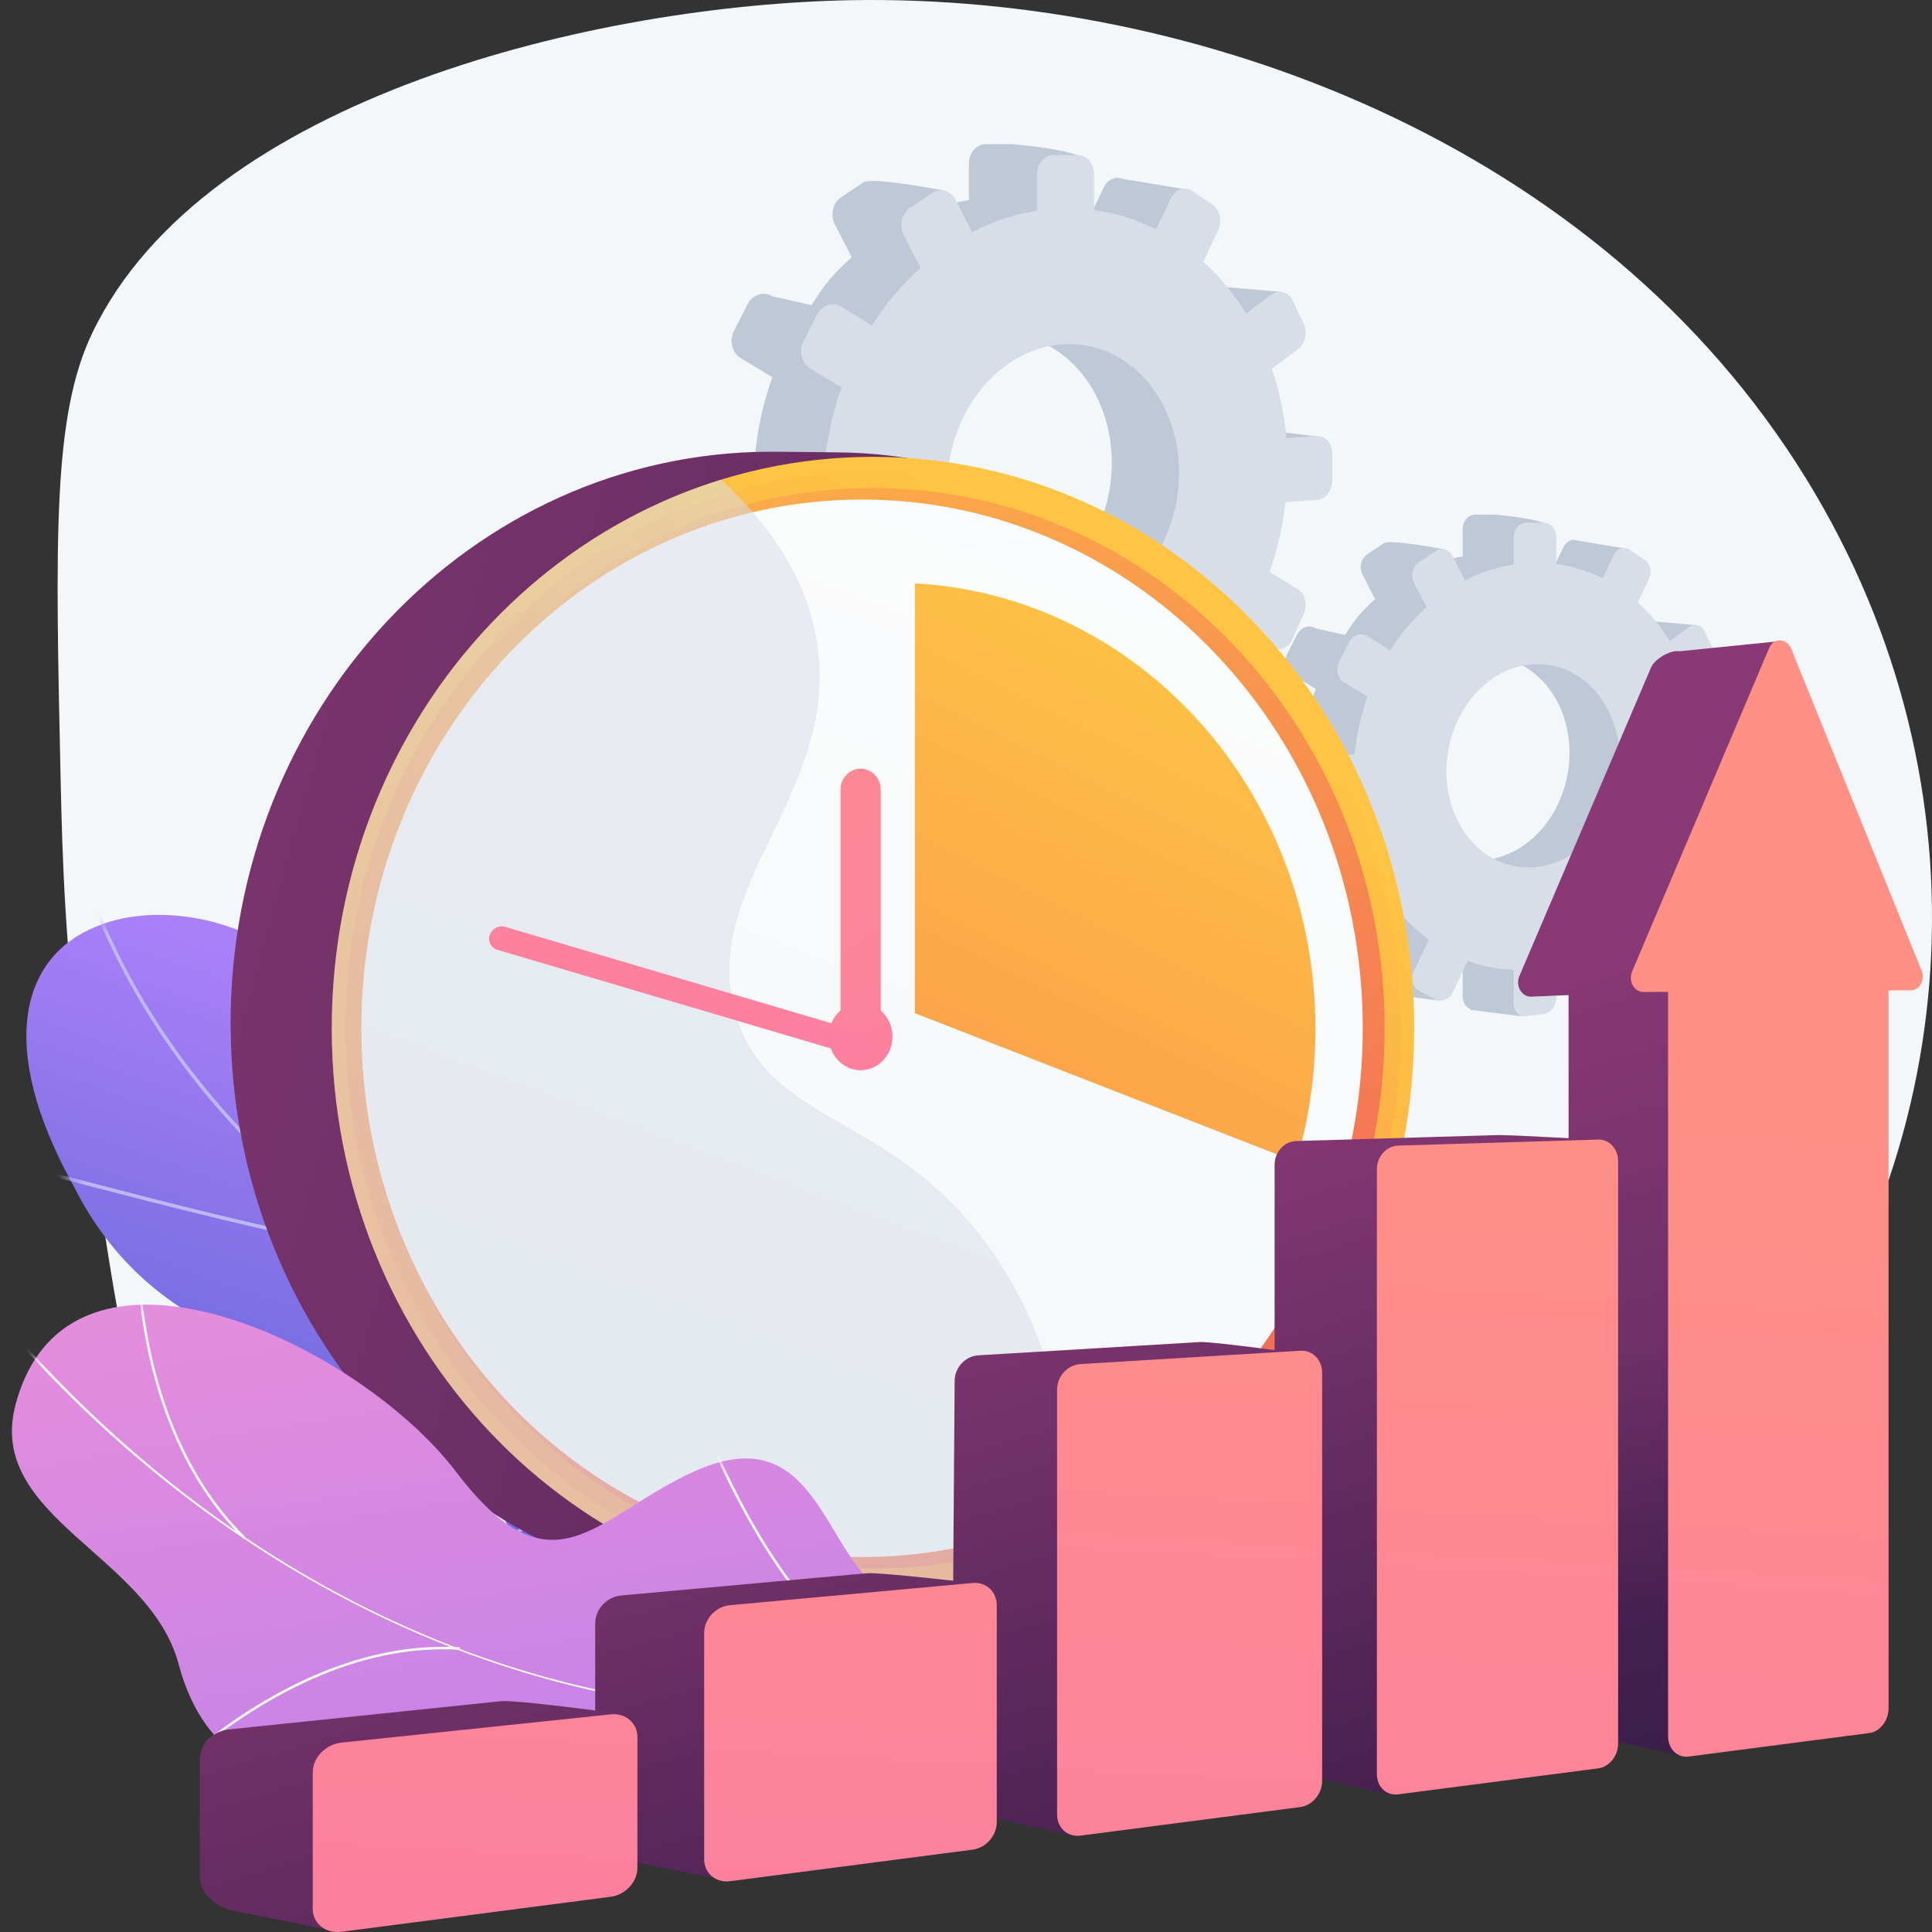 <svg width="150" height="150" viewBox="0 0 150 150" fill="none" xmlns="http://www.w3.org/2000/svg">
<rect x="0" y="0" width="150" height="150" fill="#333333" stroke="none"/>
<path d="M66.204 0.013C46.472 0.345 15.943 7.496 7.155 25.873C4.086 32.292 4.294 41.728 4.709 60.599C4.831 66.146 5.034 74.231 6.456 84.262C9.411 105.1 11.422 119.286 19.035 127.547C38.109 148.244 107.011 147.646 136.435 110.384C152.485 90.057 154.955 61.142 140.278 37.244C124.12 10.933 92.621 -0.432 66.204 0.013Z" fill="#F4F7FA"/>
<path d="M80.157 141.026C83.186 137.616 86.148 134.128 89.041 130.561C89.137 130.568 84.291 121.801 77.615 120.672C64.539 118.605 63.815 107.512 61.935 102.155C59.522 94.409 53.477 88.902 47.623 93.658C41.029 98.8 31.372 88.649 24.807 77.552C21.937 71.861 12.922 69.6 7.444 71.95C1.76 74.231 -0.387 81.125 5.74 92.126C12.341 105.276 25.517 105.493 32.815 108.741C39.985 111.924 36.726 122.1 45.929 122.529C53.85 123.125 62.008 121.486 64.143 128.792C66.172 136.083 70.11 140.132 80.156 141.026H80.157Z" fill="url(#paint0_linear_2888_10459)"/>
<mask id="mask0_2888_10459" style="mask-type:luminance" maskUnits="userSpaceOnUse" x="2" y="71" width="88" height="71">
<path d="M80.157 141.026C83.186 137.616 86.148 134.128 89.041 130.561C89.137 130.568 84.291 121.801 77.615 120.672C64.539 118.605 63.815 107.512 61.935 102.155C59.522 94.409 53.477 88.902 47.623 93.658C41.029 98.8 31.372 88.649 24.807 77.552C21.937 71.861 12.922 69.6 7.444 71.95C1.76 74.231 -0.387 81.125 5.74 92.126C12.341 105.276 25.517 105.493 32.815 108.741C39.985 111.924 36.726 122.1 45.929 122.529C53.85 123.125 62.008 121.486 64.143 128.792C66.172 136.083 70.11 140.132 80.156 141.026H80.157Z" fill="white"/>
</mask>
<g mask="url(#mask0_2888_10459)">
<path d="M85.274 137.491C85.222 137.421 69.376 123.711 51.483 112.434C48.723 110.497 45.878 108.593 43.126 106.752C27.8 96.499 13.325 86.814 6.682 68.113L6.434 68.21C13.107 86.998 27.619 96.707 42.983 106.986C45.734 108.826 48.578 110.729 51.341 112.669C69.331 124.007 84.983 137.577 85.071 137.67L85.273 137.491L85.274 137.491Z" fill="#BEB8F2"/>
<path d="M28.998 97.187L29.041 96.913C21.813 95.666 12.361 93.206 7.283 91.884C3.173 90.815 3.166 90.823 3.073 90.928L3.171 91.022L3.194 91.156C3.369 91.151 5.069 91.593 7.219 92.153C12.301 93.476 21.76 95.939 28.998 97.187Z" fill="#BEB8F2"/>
<path d="M23.219 91.976C20.126 86.232 19.563 81.213 19.636 78.013C19.715 74.528 20.557 72.249 20.723 72.05L20.646 71.979L20.632 71.805C20.553 71.811 20.506 71.877 20.447 71.994C19.6 73.674 17.551 82.011 22.989 92.112L23.22 91.976H23.219Z" fill="#BEB8F2"/>
<path d="M62.656 120.277L62.842 120.079C53.924 110.879 53.269 95.865 53.402 89.836C53.409 89.512 53.41 89.407 53.404 89.359L53.142 89.401L53.273 89.38L53.142 89.4C53.146 89.434 53.142 89.618 53.138 89.829C53.042 94.177 53.377 98.382 54.135 102.326C55.589 109.904 58.456 115.943 62.657 120.277H62.656Z" fill="#BEB8F2"/>
<path d="M38.999 119.88L38.91 119.78L38.955 119.909L38.803 119.862V119.696C38.803 119.696 38.803 119.695 38.804 119.695C38.932 119.56 47.97 112.803 57.393 116.316L57.304 116.577C47.975 113.099 39.079 119.809 38.999 119.88V119.88Z" fill="#BEB8F2"/>
<path d="M82.648 135.282C81 133.28 79.019 129.17 78.935 120.964C78.932 120.654 78.913 120.482 78.88 120.449L78.699 120.652L78.79 120.55L78.663 120.584C78.667 120.616 78.669 120.779 78.671 120.967C78.756 129.257 80.772 133.425 82.448 135.463L82.648 135.282L82.648 135.282Z" fill="#BEB8F2"/>
<path d="M78.608 132.304L78.76 132.077C74.932 129.25 67.978 130.668 64.172 131.766C64.052 131.8 63.974 131.823 63.945 131.829L63.997 132.101C64.029 132.094 64.112 132.07 64.242 132.033C68.002 130.949 74.868 129.543 78.608 132.304V132.304Z" fill="#BEB8F2"/>
</g>
<path d="M128.482 68.113L129.126 66.686C129.368 66.152 129.225 65.51 128.806 65.251L127.138 64.221C127.59 62.934 127.906 61.573 128.065 60.165L129.927 60.034C130.407 60 130.794 59.495 130.794 58.907V57.342C130.794 56.754 130.407 56.299 129.927 56.327L128.114 56.431C127.989 55.012 127.701 53.658 127.273 52.396L128.806 51.253C128.855 51.216 128.899 51.174 128.94 51.129L129.137 51.641L131.654 48.528L128.368 48.246C128.223 48.058 128.029 47.945 127.824 47.921C127.641 47.899 127.449 47.947 127.276 48.073L125.762 49.179C125.058 48.042 124.216 47.028 123.264 46.168L123.377 45.928L125.691 46.404L125.985 42.551L122.471 41.968C122.067 41.811 121.61 42.01 121.388 42.47L120.514 44.282C119.392 43.721 120.322 43.13 119.047 42.959L120.381 40.983C120.381 40.368 116.473 39.957 115.945 39.957H114.532C113.997 39.957 113.562 40.463 113.562 41.087V43.203C112.242 43.406 110.97 43.828 109.773 44.44L112.187 42.656C112.187 42.656 107.936 41.847 107.452 42.167L106.159 43.027C105.67 43.352 105.501 44.063 105.785 44.614L106.763 46.518C105.692 47.477 105.236 48.031 104.426 49.297L102.152 48.781C101.65 48.471 101.006 48.681 100.714 49.253L99.935 50.779C99.641 51.354 99.816 52.071 100.324 52.377L102.156 53.481C101.648 54.901 101.305 56.412 101.156 57.979L98.957 58.105C98.365 58.14 97.884 58.699 97.884 59.356V61.102C97.884 61.698 98.28 62.161 98.795 62.212L101.293 62.614C101.5 63.921 101.846 65.16 102.315 66.313L100.323 67.769C99.815 68.14 99.641 68.879 99.935 69.417L100.713 70.843C101.005 71.377 105.636 71.702 105.636 71.702L104.166 69.628C104.971 70.715 105.907 71.656 106.944 72.425L105.783 74.832C105.5 75.419 105.669 76.109 106.158 76.372L107.451 77.066C107.533 77.11 107.619 77.138 107.706 77.153L107.7 77.177L111.736 77.677L112.131 74.614C112.601 74.686 113.078 74.731 113.561 74.744V77.364C113.561 77.83 113.804 78.199 114.149 78.328L114.132 78.404L118.13 78.906L118.21 73.938C118.942 73.658 119.647 73.312 120.321 72.905L121.387 74.979C121.519 75.237 121.735 75.39 121.973 75.428L125.837 75.955L124.514 72.292L123.98 72.457L123.099 70.72C124.025 69.795 124.849 68.74 125.55 67.584L127.275 68.623C127.698 68.878 128.237 68.648 128.48 68.11L128.482 68.113ZM115.241 66.77C111.458 67.109 108.32 63.771 108.32 59.306C108.32 54.842 111.458 51.107 115.241 50.968C118.931 50.832 121.857 54.183 121.857 58.451C121.857 62.719 118.931 66.44 115.241 66.77ZM131.399 58.198L134.017 56.952L131.399 56.632V58.198ZM128.186 68.833L131.181 69.24L131.618 68.213L129.137 66.696L128.186 68.833L128.186 68.833Z" fill="#BFC8D6"/>
<path d="M133.785 56.905L131.983 57.009C131.859 55.594 131.573 54.245 131.147 52.986L132.67 51.846C133.087 51.534 133.229 50.876 132.989 50.373L132.349 49.034C132.107 48.529 131.571 48.367 131.15 48.676L129.645 49.78C128.944 48.646 128.108 47.635 127.16 46.778L128.026 44.954C128.275 44.431 128.127 43.768 127.696 43.472L126.544 42.682C126.108 42.383 125.549 42.566 125.295 43.093L124.427 44.9C123.311 44.341 122.105 43.96 120.833 43.79V41.704C120.833 41.088 120.409 40.59 119.884 40.59H118.479C117.947 40.591 117.515 41.096 117.515 41.718V43.827C116.202 44.03 114.937 44.452 113.747 45.063L112.809 43.207C112.533 42.661 111.921 42.478 111.44 42.798L110.153 43.656C109.667 43.981 109.5 44.69 109.781 45.239L110.754 47.138C109.69 48.094 108.737 49.222 107.931 50.486L106.17 49.396C105.671 49.087 105.03 49.297 104.74 49.867L103.966 51.388C103.674 51.962 103.847 52.677 104.352 52.982L106.175 54.082C105.67 55.498 105.328 57.004 105.18 58.567L102.994 58.694C102.405 58.728 101.927 59.287 101.927 59.942V61.683C101.927 62.338 102.405 62.834 102.994 62.792L105.238 62.633C105.427 64.141 105.801 65.565 106.333 66.877L104.352 68.329C103.847 68.7 103.674 69.436 103.966 69.972L104.74 71.394C105.03 71.927 105.671 72.054 106.17 71.68L108.172 70.182C108.972 71.265 109.903 72.203 110.935 72.969L109.781 75.37C109.499 75.956 109.666 76.644 110.153 76.905L111.439 77.597C111.92 77.855 112.533 77.593 112.809 77.011L113.952 74.602C115.082 75.013 116.277 75.246 117.514 75.279V77.892C117.514 78.515 117.946 78.963 118.478 78.895L119.883 78.715C120.408 78.647 120.832 78.093 120.832 77.478V74.894C122.032 74.58 123.173 74.087 124.235 73.443L125.295 75.511C125.548 76.005 126.107 76.116 126.543 75.761L127.696 74.822C128.127 74.47 128.274 73.788 128.026 73.297L126.997 71.263C127.918 70.341 128.737 69.288 129.435 68.136L131.149 69.172C131.57 69.426 132.107 69.196 132.348 68.659L132.989 67.237C133.228 66.703 133.086 66.063 132.67 65.805L131.012 64.778C131.461 63.495 131.775 62.138 131.934 60.734L133.784 60.602C134.262 60.568 134.647 60.066 134.647 59.478V57.918C134.647 57.332 134.261 56.878 133.784 56.906L133.785 56.905ZM119.184 67.325C115.423 67.664 112.302 64.336 112.302 59.885C112.302 55.433 115.423 51.708 119.184 51.567C122.853 51.43 125.761 54.771 125.761 59.027C125.761 63.282 122.853 66.994 119.184 67.325Z" fill="#D8DEE8"/>
<path d="M95.185 48.858L96.047 46.949C96.37 46.234 96.178 45.375 95.618 45.029L93.388 43.651C93.992 41.929 94.415 40.108 94.628 38.224L97.118 38.049C97.76 38.004 98.278 37.329 98.278 36.542V34.448C98.278 33.661 97.759 33.053 97.118 33.09L94.693 33.229C94.526 31.33 94.141 29.52 93.568 27.831L95.618 26.302C95.684 26.252 95.743 26.196 95.799 26.135L96.061 26.821L99.43 22.657L95.032 22.279C94.839 22.028 94.58 21.877 94.305 21.844C94.06 21.815 93.803 21.879 93.573 22.048L91.548 23.528C90.605 22.006 89.48 20.649 88.205 19.499L88.357 19.179L91.453 19.815L91.846 14.661L87.145 13.881C86.605 13.671 85.993 13.937 85.695 14.554L84.527 16.977C83.025 16.226 84.269 15.436 82.563 15.207L84.348 12.564C84.348 11.74 79.12 11.191 78.413 11.191H76.523C75.807 11.191 75.225 11.868 75.225 12.704V15.534C73.46 15.806 71.757 16.371 70.156 17.189L73.386 14.803C73.386 14.803 67.698 13.72 67.051 14.149L65.32 15.3C64.665 15.735 64.441 16.687 64.819 17.423L66.128 19.971C64.695 21.254 64.086 21.994 63.001 23.689L59.96 22.998C59.288 22.583 58.426 22.865 58.036 23.63L56.994 25.671C56.6 26.441 56.834 27.399 57.514 27.809L59.965 29.287C59.285 31.186 58.826 33.207 58.627 35.304L55.685 35.474C54.894 35.519 54.249 36.268 54.249 37.147V39.483C54.249 40.28 54.78 40.9 55.469 40.968L58.811 41.507C59.088 43.255 59.552 44.913 60.179 46.456L57.514 48.403C56.834 48.9 56.6 49.889 56.994 50.608L58.036 52.516C58.426 53.231 64.622 53.666 64.622 53.666L62.655 50.891C63.731 52.344 64.983 53.604 66.372 54.633L64.819 57.854C64.44 58.639 64.665 59.562 65.32 59.913L67.05 60.842C67.159 60.9 67.274 60.938 67.391 60.958L67.384 60.99L72.783 61.66L73.311 57.561C73.939 57.658 74.578 57.718 75.225 57.735V61.241C75.225 61.865 75.549 62.358 76.011 62.53L75.988 62.633L81.337 63.304L81.444 56.657C82.424 56.283 83.367 55.819 84.268 55.275L85.694 58.05C85.871 58.395 86.16 58.6 86.479 58.651L91.649 59.355L89.878 54.455L89.163 54.676L87.985 52.352C89.224 51.115 90.327 49.703 91.265 48.157L93.572 49.547C94.138 49.889 94.86 49.581 95.185 48.861L95.185 48.858ZM77.47 47.062C72.408 47.516 68.21 43.049 68.21 37.076C68.21 31.103 72.408 26.106 77.47 25.92C82.406 25.738 86.32 30.223 86.32 35.932C86.32 41.641 82.406 46.62 77.47 47.062ZM99.088 35.592L102.59 33.925L99.088 33.497V35.592V35.592ZM94.788 49.822L98.795 50.365L99.38 48.992L96.061 46.963L94.788 49.822Z" fill="#BFC8D6"/>
<path d="M102.28 33.863L99.869 34.004C99.703 32.11 99.32 30.305 98.75 28.621L100.789 27.095C101.346 26.678 101.536 25.797 101.216 25.125L100.359 23.332C100.036 22.656 99.318 22.441 98.755 22.854L96.741 24.331C95.804 22.814 94.685 21.461 93.418 20.315L94.576 17.874C94.909 17.174 94.712 16.287 94.135 15.892L92.592 14.834C92.009 14.435 91.261 14.68 90.922 15.385L89.76 17.802C88.268 17.054 86.654 16.544 84.952 16.316V13.526C84.952 12.702 84.385 12.035 83.682 12.035L81.802 12.036C81.091 12.036 80.512 12.712 80.512 13.544V16.367C78.756 16.638 77.064 17.202 75.472 18.019L74.216 15.536C73.847 14.806 73.028 14.561 72.384 14.99L70.663 16.137C70.013 16.571 69.789 17.52 70.166 18.255L71.467 20.795C70.043 22.075 68.769 23.584 67.69 25.274L65.335 23.816C64.667 23.402 63.81 23.683 63.422 24.447L62.386 26.482C61.995 27.25 62.227 28.206 62.903 28.614L65.341 30.087C64.665 31.98 64.208 33.996 64.01 36.087L61.085 36.257C60.298 36.303 59.658 37.05 59.658 37.926V40.256C59.658 41.132 60.298 41.796 61.085 41.74L64.087 41.526C64.341 43.544 64.841 45.45 65.552 47.205L62.903 49.148C62.227 49.644 61.995 50.629 62.386 51.347L63.422 53.248C63.81 53.961 64.667 54.132 65.335 53.631L68.014 51.626C69.084 53.075 70.329 54.331 71.71 55.356L70.166 58.569C69.79 59.352 70.013 60.272 70.664 60.622L72.385 61.547C73.028 61.893 73.848 61.541 74.217 60.764L75.747 57.539C77.259 58.089 78.858 58.401 80.513 58.446V61.942C80.513 62.774 81.091 63.375 81.803 63.283L83.683 63.041C84.385 62.95 84.953 62.21 84.953 61.386V57.929C86.558 57.51 88.084 56.849 89.505 55.989L90.923 58.756C91.262 59.417 92.011 59.566 92.593 59.09L94.136 57.834C94.712 57.363 94.91 56.451 94.577 55.794L93.201 53.073C94.433 51.839 95.53 50.43 96.462 48.888L98.756 50.274C99.319 50.614 100.037 50.306 100.36 49.588L101.217 47.685C101.538 46.971 101.348 46.115 100.79 45.77L98.572 44.397C99.173 42.679 99.593 40.864 99.805 38.985L102.281 38.809C102.92 38.764 103.435 38.091 103.435 37.306V35.218C103.435 34.434 102.92 33.827 102.281 33.864L102.28 33.863ZM82.745 47.804C77.712 48.258 73.538 43.807 73.538 37.85C73.538 31.894 77.712 26.91 82.745 26.722C87.654 26.539 91.545 31.009 91.545 36.702C91.545 42.396 87.654 47.361 82.745 47.804Z" fill="#D8DEE8"/>
<path d="M101.941 79.339C101.994 103.473 89.239 123.167 66.522 123.815C66.171 123.825 60.373 123.814 60.02 123.815C36.814 123.872 17.958 104.051 17.904 79.545C17.85 55.039 36.619 35.127 59.825 35.07C60.367 35.069 65.461 35.12 65.999 35.14C88.456 35.984 101.888 55.406 101.94 79.34L101.941 79.339Z" fill="url(#paint1_linear_2888_10459)"/>
<path d="M67.778 124.214C90.985 124.214 109.797 104.348 109.797 79.841C109.797 55.335 90.985 35.469 67.778 35.469C44.572 35.469 25.76 55.335 25.76 79.841C25.76 104.348 44.572 124.214 67.778 124.214Z" fill="url(#paint2_linear_2888_10459)"/>
<path style="mix-blend-mode:multiply" opacity="0.3" d="M67.778 123.095C90.4 123.095 108.738 103.729 108.738 79.84C108.738 55.952 90.4 36.586 67.778 36.586C45.157 36.586 26.818 55.952 26.818 79.84C26.818 103.729 45.157 123.095 67.778 123.095Z" fill="url(#paint3_linear_2888_10459)"/>
<path d="M67.778 121.788C89.717 121.788 107.502 103.007 107.502 79.839C107.502 56.672 89.717 37.891 67.778 37.891C45.84 37.891 28.055 56.672 28.055 79.839C28.055 103.007 45.84 121.788 67.778 121.788Z" fill="url(#paint4_linear_2888_10459)"/>
<path d="M66.93 120.89C88.399 120.89 105.804 102.51 105.804 79.837C105.804 57.165 88.399 38.785 66.93 38.785C45.46 38.785 28.056 57.165 28.056 79.837C28.056 102.51 45.46 120.89 66.93 120.89Z" fill="url(#paint5_linear_2888_10459)"/>
<path d="M71.034 78.662L100.646 90.21C101.61 86.948 102.13 83.478 102.13 79.88C102.13 61.355 88.357 46.227 71.034 45.293V78.662H71.034Z" fill="url(#paint6_linear_2888_10459)"/>
<g style="mix-blend-mode:multiply" opacity="0.54">
<path d="M57.169 78.906C54.095 68.893 65.21 61.667 63.457 49.997C62.684 44.847 59.674 40.627 55.974 37.242C38.479 42.64 25.716 59.726 25.76 79.94C25.814 104.446 44.67 124.267 67.876 124.21C73.566 124.196 78.988 122.985 83.932 120.809C83.216 106.646 78.896 98.647 74.302 93.826C67.222 86.398 59.513 86.54 57.169 78.905V78.906Z" fill="#D8DEE8"/>
</g>
<path d="M66.82 83.091C68.185 83.091 69.291 81.923 69.291 80.481C69.291 79.04 68.185 77.871 66.82 77.871C65.455 77.871 64.348 79.04 64.348 80.481C64.348 81.923 65.455 83.091 66.82 83.091Z" fill="url(#paint7_linear_2888_10459)"/>
<path d="M66.82 59.68C65.958 59.68 65.258 60.418 65.258 61.329V78.924C65.258 79.835 65.958 80.573 66.82 80.573C67.683 80.573 68.382 79.834 68.382 78.924V61.329C68.382 60.418 67.683 59.68 66.82 59.68Z" fill="url(#paint8_linear_2888_10459)"/>
<path d="M67.223 80.238L39.238 71.963C38.745 71.812 38.203 72.087 38.028 72.578C37.852 73.069 38.11 73.59 38.604 73.741L66.589 82.015C67.082 82.166 67.624 81.891 67.799 81.4C67.974 80.91 67.717 80.389 67.223 80.238Z" fill="url(#paint9_linear_2888_10459)"/>
<mask id="mask1_2888_10459" style="mask-type:luminance" maskUnits="userSpaceOnUse" x="0" y="86" width="84" height="55">
<path d="M83.954 86.047H0V140.598H83.954V86.047Z" fill="white"/>
</mask>
<g mask="url(#mask1_2888_10459)">
<path d="M81.24 140.545C81.829 139.869 82.521 137.875 82.488 137.281C82.269 133.325 82.337 125.893 79.406 122.918C78.906 122.41 76.089 124.021 75.324 123.824C73.28 124.413 72.607 124.745 70.391 124.344C63.847 123.162 64.467 109.516 53.96 114.214C46.264 117.654 42.998 124.255 35.403 114.262C27.807 104.27 5.358 93.681 1.219 109.006C-1.156 117.801 11.616 120.71 13.867 129.202C16.006 137.272 22.418 139.799 31.297 137.918C40.177 136.038 39.276 141.432 42.222 148.293C45.761 156.534 56.557 148.992 61.246 145.082C65.022 141.933 76.749 136.479 81.239 140.545H81.24Z" fill="url(#paint10_linear_2888_10459)"/>
<mask id="mask2_2888_10459" style="mask-type:luminance" maskUnits="userSpaceOnUse" x="0" y="101" width="83" height="51">
<path d="M81.24 140.545C81.829 139.869 82.521 137.875 82.488 137.281C82.269 133.325 82.337 125.893 79.406 122.918C78.906 122.41 76.089 124.021 75.324 123.824C73.28 124.413 72.607 124.745 70.391 124.344C63.847 123.162 64.467 109.516 53.96 114.214C46.264 117.654 42.998 124.255 35.403 114.262C27.807 104.27 5.358 93.681 1.219 109.006C-1.156 117.801 11.616 120.71 13.867 129.202C16.006 137.272 22.418 139.799 31.297 137.918C40.177 136.038 39.276 141.432 42.222 148.293C45.761 156.534 56.557 148.992 61.246 145.082C65.022 141.933 76.749 136.479 81.239 140.545H81.24Z" fill="white"/>
</mask>
<g mask="url(#mask2_2888_10459)">
<path d="M81.101 130.444L81.05 130.26C52.805 138.07 23.013 128.182 1.356 103.809L1.214 103.936C11.478 115.487 24.059 124.099 37.596 128.84C51.827 133.824 66.871 134.379 81.101 130.443V130.444Z" fill="#FCFDFE"/>
<path d="M43.303 151.888C47.367 144.944 56.879 136.431 64.508 132.912L64.429 132.738C56.77 136.271 47.219 144.818 43.138 151.791L43.302 151.888H43.303Z" fill="#FCFDFE"/>
<path d="M75.539 131.911L75.541 131.72C71.179 131.665 67.011 129.394 63.155 124.971C60.327 121.728 57.729 117.424 55.433 112.18L55.259 112.257C57.563 117.519 60.171 121.84 63.012 125.097C66.906 129.563 71.12 131.856 75.539 131.911V131.911Z" fill="#FCFDFE"/>
<path d="M35.701 128.093L35.713 127.902C27.495 127.373 20.073 131.858 15.293 135.712L15.411 135.861C20.165 132.027 27.544 127.568 35.701 128.093V128.093Z" fill="#FCFDFE"/>
<path d="M18.91 119.476L19.043 119.339C12.426 112.801 11.035 103.109 10.795 97.914L10.605 97.923C10.847 103.146 12.247 112.892 18.91 119.476Z" fill="#FCFDFE"/>
</g>
</g>
<path d="M141.661 73.431L138.177 49.777L130.389 50.565C129.732 50.443 128.482 51.13 128.187 51.823L117.96 75.789C117.643 76.533 118.129 77.386 118.865 77.381L121.786 77.257V133.121C121.786 134.116 122.505 134.83 123.389 134.717L130.39 136.282C131.227 136.173 139.067 131.926 139.067 130.966V74.968L140.837 74.958C141.508 74.955 141.949 74.137 141.662 73.432L141.661 73.431Z" fill="url(#paint11_linear_2888_10459)"/>
<path style="mix-blend-mode:multiply" opacity="0.3" d="M129.509 77.004L121.785 77.255V133.119C121.785 134.114 122.504 134.828 123.388 134.715L130.389 136.28C130.733 136.236 132.269 135.487 133.954 134.556L129.509 77.004V77.004Z" fill="url(#paint12_linear_2888_10459)"/>
<path d="M149.197 75.363L139.076 50.382C138.735 49.54 137.709 49.487 137.366 50.297L126.714 75.435C126.401 76.174 126.881 77.023 127.61 77.018L129.509 77.006V134.792C129.509 135.782 130.221 136.493 131.097 136.379L145.14 134.552C145.962 134.445 146.627 133.585 146.627 132.629V76.895L148.38 76.884C149.045 76.879 149.483 76.065 149.198 75.363H149.197Z" fill="url(#paint13_linear_2888_10459)"/>
<path d="M107.942 139.35L100.629 137.641C99.708 137.759 98.96 137.053 98.96 136.063V90.432C98.96 89.442 99.708 88.617 100.629 88.59L116.312 88.126C117.173 88.101 124.467 88.516 124.467 88.516L117.869 133.702C117.869 134.655 107.943 139.351 107.943 139.351L107.942 139.35Z" fill="url(#paint14_linear_2888_10459)"/>
<path d="M124.088 137.294L108.555 139.314C107.643 139.433 106.902 138.731 106.902 137.745V90.775C106.902 89.79 107.643 88.969 108.555 88.942L124.088 88.477C124.941 88.452 125.631 89.2 125.631 90.149V135.377C125.631 136.325 124.941 137.184 124.088 137.295V137.294Z" fill="url(#paint15_linear_2888_10459)"/>
<path d="M83.435 142.548L75.722 140.837C74.709 140.967 73.885 140.231 73.885 139.192L74.118 107.218C74.118 106.179 74.942 105.288 75.955 105.227L93.185 104.194C94.129 104.137 102.056 105.235 102.056 105.235L94.666 136.597C94.666 137.595 84.392 142.424 83.435 142.548Z" fill="url(#paint16_linear_2888_10459)"/>
<path d="M100.958 140.298L83.891 142.517C82.888 142.648 82.072 141.916 82.072 140.882V107.888C82.072 106.854 82.888 105.967 83.891 105.906L100.958 104.87C101.894 104.813 102.65 105.573 102.65 106.566V138.278C102.65 139.271 101.894 140.175 100.958 140.297V140.298Z" fill="url(#paint17_linear_2888_10459)"/>
<path d="M55.462 145.81L48.243 144.365C47.123 144.509 46.211 143.74 46.211 142.648V126.033C46.211 124.941 47.123 123.972 48.243 123.871L67.271 122.148C68.313 122.054 75.522 122.902 75.522 122.902L69.154 139.782C69.154 140.83 56.518 145.672 55.462 145.81H55.462Z" fill="url(#paint18_linear_2888_10459)"/>
<path d="M75.523 143.605L56.683 146.056C55.574 146.2 54.671 145.436 54.671 144.349V126.778C54.671 125.691 55.573 124.727 56.683 124.625L75.523 122.902C76.555 122.808 77.388 123.577 77.388 124.62V141.475C77.388 142.517 76.554 143.471 75.523 143.605Z" fill="url(#paint19_linear_2888_10459)"/>
<path d="M38.891 132.08L17.773 134.273C16.872 134.366 16.094 134.937 15.731 135.682C15.593 135.966 15.513 136.275 15.513 136.593V145.723C15.513 146.876 16.483 147.819 17.773 148.279L25.235 149.77C26.407 149.618 40.976 144.406 40.976 143.303L44.475 139.069L48.017 133.037C48.017 133.037 40.044 131.96 38.89 132.08L38.891 132.08Z" fill="url(#paint20_linear_2888_10459)"/>
<path d="M47.423 147.263L26.518 149.981C25.285 150.142 24.281 149.343 24.281 148.196V137.606C24.281 136.46 25.285 135.425 26.518 135.296L47.423 133.102C48.566 132.982 49.488 133.775 49.488 134.872V145.008C49.488 146.104 48.566 147.114 47.423 147.263Z" fill="url(#paint21_linear_2888_10459)"/>
<defs>
<linearGradient id="paint0_linear_2888_10459" x1="52.182" y1="85.568" x2="37.725" y2="126.424" gradientUnits="userSpaceOnUse">
<stop stop-color="#AA80F9"/>
<stop offset="1" stop-color="#6165D7"/>
</linearGradient>
<linearGradient id="paint1_linear_2888_10459" x1="182.8" y1="113.567" x2="-15.516" y2="58.168" gradientUnits="userSpaceOnUse">
<stop stop-color="#311944"/>
<stop offset="1" stop-color="#893976"/>
</linearGradient>
<linearGradient id="paint2_linear_2888_10459" x1="85.14" y1="53.611" x2="0.438" y2="180.147" gradientUnits="userSpaceOnUse">
<stop stop-color="#FFC444"/>
<stop offset="1" stop-color="#F36F56"/>
</linearGradient>
<linearGradient id="paint3_linear_2888_10459" x1="89.175" y1="49.75" x2="63.737" y2="85.123" gradientUnits="userSpaceOnUse">
<stop stop-color="#FFC444"/>
<stop offset="1" stop-color="#F36F56"/>
</linearGradient>
<linearGradient id="paint4_linear_2888_10459" x1="41.503" y1="9.144" x2="79.931" y2="111.376" gradientUnits="userSpaceOnUse">
<stop stop-color="#FFC444"/>
<stop offset="1" stop-color="#F36F56"/>
</linearGradient>
<linearGradient id="paint5_linear_2888_10459" x1="18.58" y1="210.886" x2="95.104" y2="5.797" gradientUnits="userSpaceOnUse">
<stop stop-color="#EBEFF2"/>
<stop offset="1" stop-color="white"/>
</linearGradient>
<linearGradient id="paint6_linear_2888_10459" x1="94.982" y1="49.258" x2="49.502" y2="140.22" gradientUnits="userSpaceOnUse">
<stop stop-color="#FFC444"/>
<stop offset="1" stop-color="#F36F56"/>
</linearGradient>
<linearGradient id="paint7_linear_2888_10459" x1="45.456" y1="40.429" x2="94.291" y2="130.954" gradientUnits="userSpaceOnUse">
<stop stop-color="#FF9085"/>
<stop offset="1" stop-color="#FB6FBB"/>
</linearGradient>
<linearGradient id="paint8_linear_2888_10459" x1="49.745" y1="38.115" x2="98.579" y2="128.64" gradientUnits="userSpaceOnUse">
<stop stop-color="#FF9085"/>
<stop offset="1" stop-color="#FB6FBB"/>
</linearGradient>
<linearGradient id="paint9_linear_2888_10459" x1="-0.677" y1="-23.478" x2="110.874" y2="183.304" gradientUnits="userSpaceOnUse">
<stop stop-color="#FF9085"/>
<stop offset="1" stop-color="#FB6FBB"/>
</linearGradient>
<linearGradient id="paint10_linear_2888_10459" x1="38.007" y1="98.573" x2="54.586" y2="203.967" gradientUnits="userSpaceOnUse">
<stop stop-color="#E38DDD"/>
<stop offset="1" stop-color="#9571F6"/>
</linearGradient>
<linearGradient id="paint11_linear_2888_10459" x1="145.632" y1="144.842" x2="124.567" y2="73.971" gradientUnits="userSpaceOnUse">
<stop stop-color="#311944"/>
<stop offset="1" stop-color="#893976"/>
</linearGradient>
<linearGradient id="paint12_linear_2888_10459" x1="128.266" y1="126.079" x2="125.498" y2="104.179" gradientUnits="userSpaceOnUse">
<stop stop-color="#311944"/>
<stop offset="1" stop-color="#893976"/>
</linearGradient>
<linearGradient id="paint13_linear_2888_10459" x1="137.597" y1="86.226" x2="129.762" y2="229.701" gradientUnits="userSpaceOnUse">
<stop stop-color="#FF9085"/>
<stop offset="1" stop-color="#FB6FBB"/>
</linearGradient>
<linearGradient id="paint14_linear_2888_10459" x1="123.749" y1="153.376" x2="102.694" y2="82.538" gradientUnits="userSpaceOnUse">
<stop stop-color="#311944"/>
<stop offset="1" stop-color="#893976"/>
</linearGradient>
<linearGradient id="paint15_linear_2888_10459" x1="117.777" y1="85.106" x2="109.95" y2="228.446" gradientUnits="userSpaceOnUse">
<stop stop-color="#FF9085"/>
<stop offset="1" stop-color="#FB6FBB"/>
</linearGradient>
<linearGradient id="paint16_linear_2888_10459" x1="99.818" y1="162.662" x2="78.603" y2="91.286" gradientUnits="userSpaceOnUse">
<stop stop-color="#311944"/>
<stop offset="1" stop-color="#893976"/>
</linearGradient>
<linearGradient id="paint17_linear_2888_10459" x1="94.483" y1="83.768" x2="86.661" y2="227.02" gradientUnits="userSpaceOnUse">
<stop stop-color="#FF9085"/>
<stop offset="1" stop-color="#FB6FBB"/>
</linearGradient>
<linearGradient id="paint18_linear_2888_10459" x1="72.518" y1="172.554" x2="51.462" y2="101.713" gradientUnits="userSpaceOnUse">
<stop stop-color="#311944"/>
<stop offset="1" stop-color="#893976"/>
</linearGradient>
<linearGradient id="paint19_linear_2888_10459" x1="68.824" y1="82.357" x2="61.013" y2="225.399" gradientUnits="userSpaceOnUse">
<stop stop-color="#FF9085"/>
<stop offset="1" stop-color="#FB6FBB"/>
</linearGradient>
<linearGradient id="paint20_linear_2888_10459" x1="48.117" y1="195.164" x2="22.03" y2="107.396" gradientUnits="userSpaceOnUse">
<stop stop-color="#311944"/>
<stop offset="1" stop-color="#893976"/>
</linearGradient>
<linearGradient id="paint21_linear_2888_10459" x1="40.151" y1="80.802" x2="32.353" y2="223.607" gradientUnits="userSpaceOnUse">
<stop stop-color="#FF9085"/>
<stop offset="1" stop-color="#FB6FBB"/>
</linearGradient>
</defs>
</svg>
